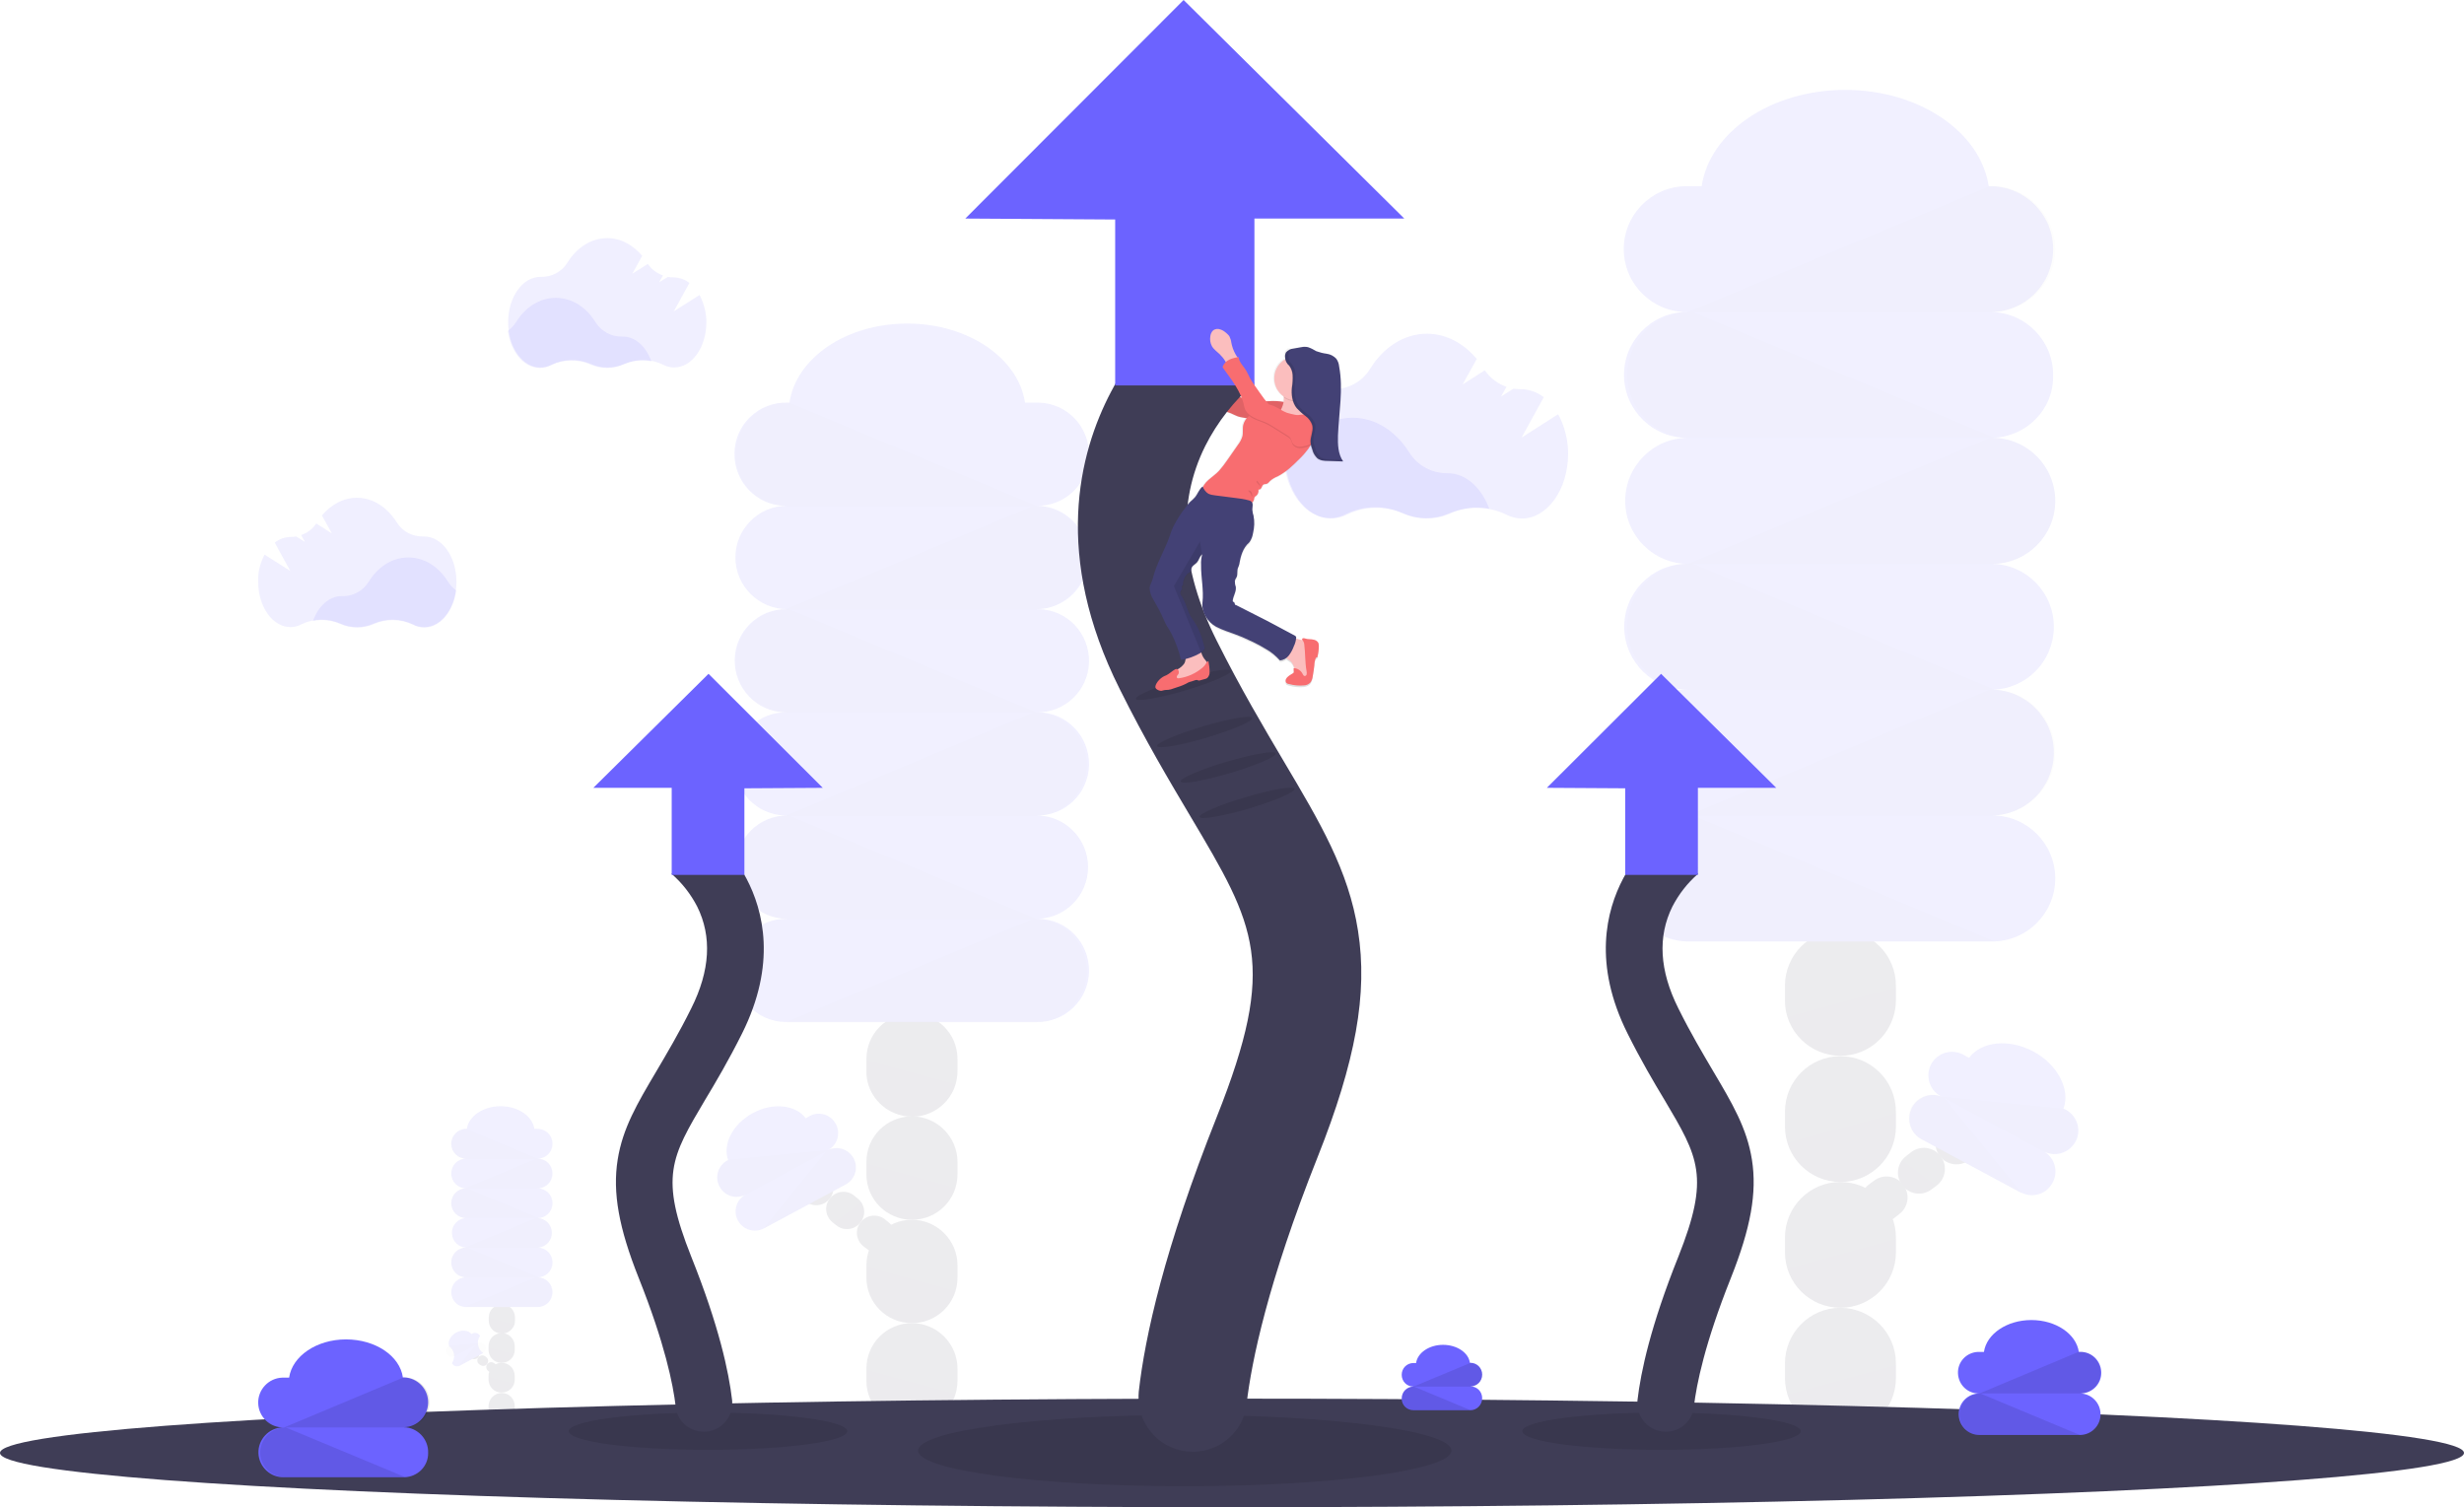 <?xml version="1.0" encoding="utf-8"?>
<!-- Generator: Adobe Illustrator 24.1.3, SVG Export Plug-In . SVG Version: 6.00 Build 0)  -->
<svg version="1.1" id="ac59e0a9-a4b2-4068-bf01-0bc90fb884ae"
	 xmlns="http://www.w3.org/2000/svg" xmlns:xlink="http://www.w3.org/1999/xlink" x="0px" y="0px" width="1044px" height="638.6px"
	 viewBox="0 0 1044 638.6" style="enable-background:new 0 0 1044 638.6;" xml:space="preserve">
<style type="text/css">
	.st0{opacity:0.1;fill:#6C63FF;enable-background:new    ;}
	.st1{fill:url(#SVGID_1_);}
	.st2{fill:#FBBEBE;}
	.st3{fill:#F86D70;}
	.st4{opacity:0.1;enable-background:new    ;}
	.st5{opacity:0.1;}
	.st6{fill:#3F3D56;}
	.st7{fill:#6C63FF;}
	.st8{fill:#434175;}
</style>
<path class="st0" d="M631,215.6c-5.6-1.1-11.5-0.4-16.8,1.8c-6.4,2.9-13.8,2.8-20.2-0.1c-7.6-3.3-16.2-3.2-23.7,0.5
	c-2.1,1.1-4.4,1.7-6.8,1.7c-9.6,0-17.6-9.7-19.3-22.4c1.9-1.4,3.5-3.2,4.8-5.2c5.6-9.1,14.3-14.9,24.1-14.9s18.4,5.8,24,14.7
	c3.4,5.5,9.5,8.8,16,8.8h0.3C621.1,200.5,627.7,206.6,631,215.6z"/>
<path class="st0" d="M660.2,175.5l-15.5,9.9l9.4-17.1c-2.7-2.1-6-3.3-9.4-3.4h-0.3c-1.1,0-2.2-0.1-3.2-0.2L636,168l2.3-4.1
	c-3.7-1.3-7-3.8-9.2-7l-9.4,6l6-10.8c-5.5-6.6-12.9-10.7-21.1-10.7c-9.8,0-18.5,5.8-24.1,14.9c-3.4,5.5-9.5,8.8-16,8.6h-0.5
	c-10.8,0-19.6,12.3-19.6,27.4s8.8,27.4,19.6,27.4c2.4,0,4.7-0.6,6.8-1.7c7.4-3.6,16.1-3.8,23.7-0.5c6.4,2.9,13.7,2.9,20.1,0
	c7.5-3.3,16.1-3.1,23.5,0.5c2.1,1.1,4.4,1.7,6.7,1.7c10.8,0,19.6-12.3,19.6-27.4C664.4,186.4,663,180.7,660.2,175.5z"/>
<linearGradient id="SVGID_1_" gradientUnits="userSpaceOnUse" x1="1955.945" y1="216.239" x2="1955.945" y2="370.449" gradientTransform="matrix(-1 0 0 -1 2484 509.32)">
	<stop  offset="0" style="stop-color:#808080;stop-opacity:0.25"/>
	<stop  offset="0.54" style="stop-color:#808080;stop-opacity:0.12"/>
	<stop  offset="1" style="stop-color:#808080;stop-opacity:0.1"/>
</linearGradient>
<path class="st1" d="M500.5,280.2c0.6-0.1,1.2-0.2,1.8-0.4c-0.1,0.6-0.2,1.2-0.5,1.7c-0.7,1.1-1.7,1.9-2.8,2.5
	c-0.3-0.3-0.8-0.3-1.1-0.1c-1.3,0.8-2.3,1.9-3.7,2.5c-0.5,0.2-1,0.4-1.5,0.7c-1.1,0.7-2,1.7-2.7,2.8c-0.5,0.6-0.6,1.3-0.3,2
	c0.1,0.2,0.3,0.4,0.5,0.5c0.6,0.4,1.2,0.6,1.9,0.6c0.4,0,0.8-0.2,1.2-0.3s1.1,0,1.6-0.1c0.8-0.1,1.5-0.3,2.3-0.6l2.7-0.9
	c0.8-0.2,1.5-0.5,2.2-0.9c0.4-0.2,0.8-0.5,1.3-0.7c0.5-0.2,1-0.4,1.5-0.5l1.5-0.5c0.2-0.1,0.5-0.1,0.7-0.1c0.2,0,0.4,0.2,0.6,0.2
	c0.3,0.1,0.7,0,1-0.1l1.8-0.5c0.4-0.1,0.7-0.2,1-0.4c0.7-0.7,1.1-1.7,0.9-2.7c0-1.5-0.2-3-0.5-4.5c-0.2,0.1-0.4,0.2-0.6,0.4
	c-0.2-0.3-0.4-0.5-0.6-0.7c-0.8-0.9-1.4-2-1.8-3.2c0.6-0.5,1.2-1.1,1.6-1.8c-0.9-3.5-1.9-7.2-3.8-10.3c-0.6-1-1.3-2-2-3
	c-1.8-2.9-2.2-6.6-4.3-9.3c-0.4-0.6-0.4-1.3,0-1.9c0.2-0.3,0.6-0.6,0.5-1s-0.3-0.5-0.2-0.8s0.2-0.2,0.3-0.3c0.3-0.3,0.3-0.9,0.3-1.4
	c0.2-1.2,0.7-2.4,1.5-3.3c0.1-0.2,0.3-0.4,0.6-0.6c0.2-0.1,0.4-0.2,0.6-0.3c0.7-0.4,0.6-1.4,1-2.1c0.4-1,1.5-1.5,2.2-2.2
	c0.9-1,1.1-2.4,2-3.3c0.1-0.1,0.2-0.2,0.3-0.3c-0.4,1.5-0.6,3-0.5,4.6c-0.1,5.3,1.2,10.7,0.6,16c-0.5,4.1,2.1,8.3,5.7,10.4
	c1.4,0.8,2.9,1.4,4.4,1.9c2.3,0.8,4.5,1.6,6.7,2.6c1.6,0.7,3.1,1.4,4.6,2.1c1.9,0.9,3.7,1.9,5.5,3c2.2,1.3,4.2,2.9,5.9,4.9
	c0.9-0.1,1.9-0.4,2.6-1c0.6,0.5,1.3,0.8,1.9,1.3c0.8,0.8,1.3,1.8,1.5,2.9H548l0.1,1.6c0,0.1,0,0.3-0.1,0.4c-0.1,0.1-0.1,0.1-0.2,0.2
	l-1.2,0.8c-0.9,0.6-1.8,1.3-1.9,2.4c0,0.3,0.1,0.6,0.3,0.9c0.3,0.3,0.7,0.4,1.1,0.5c2.1,0.6,4.2,0.8,6.3,0.6c1-0.1,2-0.5,2.7-1.2
	c0.6-0.8,0.9-1.7,1-2.6c0.3-1.6,0.5-3.1,0.7-4.7c0-1.1,0.3-2.1,0.6-3.1c0-0.1,0.1-0.2,0.2-0.2c0.1,0,0.2,0,0.3,0
	c0.1-0.1,0.2-0.2,0.2-0.3c0.4-1.5,0.6-3.1,0.6-4.7c0-0.4-0.1-0.8-0.2-1.2c-0.3-0.7-0.9-1.1-1.7-1.3c-0.7-0.1-1.4-0.2-2.2-0.3
	c-0.6-0.1-1.2-0.2-1.8-0.3c-0.2-0.1-0.5-0.1-0.7-0.1c-0.3,0-0.5,0.3-0.5,0.5c0,0.1,0,0.2,0.1,0.3l-0.6-0.1c-0.5-0.1-1.2-0.3-1.9-0.5
	v-0.4c0-0.3-0.2-0.5-0.4-0.7l-10.3-5.5l-1.9-1c-4.2-2.3-8.6-4.3-12.8-6.6c-0.3,0.1-0.5-0.2-0.6-0.5s-0.1-0.6-0.4-0.8
	s-0.3-0.1-0.4-0.2c-0.1-0.1-0.1-0.2-0.1-0.3c0.1-2.1,1.6-4,1.3-6c-0.3-0.8-0.4-1.7-0.4-2.6c0.2-0.6,0.5-1.1,0.8-1.6
	c0.5-1.3,0-2.8,0.5-4c0.4-0.8,0.6-1.7,0.8-2.5c0.3-1.7,0.8-3.4,1.6-5c0.4-0.8,0.9-1.5,1.5-2.2c0.3-0.3,0.7-0.6,1-1
	c0.8-1.1,1.3-2.5,1.5-3.9c0.6-2.5,0.7-5.1,0.2-7.6c-0.3-0.8-0.4-1.7-0.5-2.5c0-1,0.4-2.2-0.1-3c0.5-0.4,0.9-1,1-1.7
	c0-0.2,0.1-0.5,0.1-0.7c0.2-0.2,0.4-0.5,0.7-0.6c0.8-0.6,1.2-1.7,1-2.7c0.5,0.2,1.1-0.3,1.3-0.8s0.5-1.2,1-1.4
	c0.4-0.1,0.8-0.1,1.2-0.2c0.6-0.2,1-0.8,1.4-1.2c1-0.9,2.1-1.6,3.3-2c3.5-1.8,6.3-4.5,9-7.3c1.4-1.3,2.7-2.8,3.9-4.4
	c0.3-0.5,0.6-0.9,0.8-1.4h0.1v0.1c0,0.2,0.1,0.3,0.1,0.5c0.1,0.4,0.3,0.8,0.4,1.2c0.3,1.2,0.9,2.3,1.7,3.3c0.1,0.1,0.3,0.2,0.4,0.4
	c0.2,0.1,0.3,0.2,0.5,0.3c0.7,0.4,1.5,0.6,2.3,0.7c0.3,0,0.6,0.1,0.9,0.1h0.9l6.3,0.2c-2.2-3.1-2.3-7.2-2.2-11.1
	c0.4-9.8,2.3-19.7,0.5-29.4c-0.1-1.2-0.6-2.3-1.2-3.3c-1-1.2-2.5-1.9-4-2.2c-1.5-0.2-3-0.6-4.5-1.1c-1.1-0.7-2.3-1.2-3.5-1.7
	c-0.9-0.2-1.9-0.2-2.8,0c-1.1,0.2-2.3,0.4-3.4,0.6l-0.3,0.1l0,0h-0.2h0h-0.2h-0.1h-0.2h-0.1h-0.2h-0.1h-0.1h-0.1h-0.1h-0.1l-0.1,0
	l-0.1,0l-0.1,0l-0.1,0l-0.1,0.1l-0.1,0.1l-0.1,0.1l-0.1,0.1l-0.1,0.1l-0.1,0.1l-0.1,0.1l-0.1,0.1l-0.1,0.1c0,0-0.1,0.1-0.1,0.1v0.1
	l-0.1,0.2l0,0c-0.1,0.1-0.2,0.3-0.2,0.5c0,0.1-0.1,0.2-0.1,0.2c0,0.2-0.1,0.3-0.1,0.5c0,0.1,0,0.2,0,0.3s0,0.4,0,0.5s0,0.6,0.1,0.9
	c-4.5,2.7-6,8.5-3.3,13c0.7,1.2,1.7,2.3,2.9,3.1c0,0.2,0,0.3,0,0.5v0.1c0,0.5-0.1,1.1-0.2,1.6c-1.5-0.3-3.1-0.4-4.7-0.4
	c-0.9,0-1.9,0.1-2.8,0.2c-1-1.2-1.9-2.5-2.8-3.8l-2.1-3c-0.7-1-1.4-2-2-3.1c-0.5-1-0.9-2-1.5-3c-1.2-2-3.1-3.7-3.3-6l-0.5,0.1
	c-0.3-0.5-0.7-1-0.8-1.3c-0.8-1.6-1.3-3.3-1.7-5.1c-0.1-0.9-0.4-1.8-0.8-2.6c-0.3-0.5-0.7-0.9-1.2-1.3c-0.8-0.7-1.6-1.3-2.6-1.6
	c-0.9-0.3-1.8-0.3-2.7,0.1c-0.1,0-0.3-0.1-0.4-0.1c-1-0.4-2.1-0.2-2.9,0.3c-0.8,0.7-1.2,1.7-1.3,2.7c-0.2,1.4,0,2.9,0.7,4.1
	c0.8,1.4,2.2,2.3,3.3,3.5c0.8,0.8,1.5,1.7,2.1,2.6c0.2,2.1,0.1,4.2-0.2,6.3c-0.2,0.9-0.4,1.8-0.5,2.7c-0.3,3.3,1.4,6.5,0.8,9.8
	c-0.2,1,0.2,2,1.1,2.5c0.9,0.4,1.9,0.6,2.8,0.8c1.9,0.5,3.5,1.7,5.4,2.1c0.9,0.2,1.8,0.3,2.7,0.5h0.1c-0.7,0.8-1.2,1.7-1.4,2.7
	c-0.4,1.6,0,3.4-0.4,5c-0.4,1.3-1.1,2.6-1.9,3.7l-4.6,6.6c-1,1.5-2.2,3-3.4,4.4c-2.1,2.3-5.7,4.1-6.8,6.9l-0.1-0.2
	c-1.5,1.1-2.1,3.2-3.3,4.6c-0.6,0.7-1.3,1.3-2,1.9c-0.8,1-1.5,2-2.1,3.2c-1.9,2.4-3.5,5-4.9,7.8c-0.7,1.5-1.2,3-1.7,4.5
	c-2.1,5.9-5.5,11.5-6.9,17.6c-0.3,1.5-1.3,2.8-1.4,4.4c0,1.6,0.5,3.3,1.4,4.6c1.2,2.2,2.5,4.3,3.5,6.6c0.6,1.3,1.2,2.7,1.8,4
	s1.7,2.7,2.4,4.1C498.2,272.5,499.6,276.2,500.5,280.2z M526.3,168.5l-0.2-0.1c-0.7-0.3-1.3-0.7-1.9-1.3c-1.7-1.8-2.4-4.5-2.9-6.9
	c-0.1-0.3-0.1-0.6-0.2-0.9C523.2,162.2,524.9,165.2,526.3,168.5z"/>
<path class="st2" d="M518.6,145.1c-0.1-0.9-0.4-1.8-0.8-2.6c-0.3-0.5-0.8-0.9-1.2-1.3c-0.8-0.7-1.6-1.3-2.6-1.6
	c-1-0.4-2.1-0.3-3,0.3c-0.8,0.7-1.2,1.7-1.3,2.7c-0.2,1.4,0,2.8,0.7,4.1c0.8,1.4,2.2,2.3,3.3,3.4c0.8,0.8,1.6,1.7,2.2,2.7
	c0.3,0.5,0.6,1,1,1.5c0.4,0.4,1,0.7,1.6,0.6c0.5-0.1,0.9-0.4,1.3-0.8c0.5-0.4,1.8-1.2,1.8-1.8s-1-1.7-1.2-2.2
	C519.6,148.5,519,146.8,518.6,145.1z"/>
<path class="st3" d="M545.6,170.7c-2.1-0.6-4.2-0.8-6.3-0.8c-3.5,0-7.2,0.9-10.6-0.2c-0.9-0.3-1.7-0.7-2.5-1.1
	c-0.7-0.3-1.3-0.7-1.9-1.2c-1.7-1.8-2.4-4.5-2.9-6.9c-0.5-2.4-0.7-4.8-0.8-7.3c-0.8,0.5-1.8,0.7-2.8,0.7c-1,0-1.8-0.8-1.9-1.8
	c0.2,2.3,0.2,4.5-0.1,6.8c-0.2,0.9-0.4,1.8-0.5,2.7c-0.3,3.2,1.4,6.5,0.8,9.7c-0.2,1,0.2,2,1.1,2.5c0.9,0.4,1.9,0.6,2.9,0.8
	c1.9,0.5,3.5,1.7,5.4,2.1c0.9,0.2,1.8,0.3,2.7,0.5c1.3,0.3,2.4,1,3.7,1.3c1,0.2,1.9,0,2.9,0.1s1.7,0.3,2.5,0.3c2.1-0.1,4-1,5.4-2.7
	C543.8,174.6,544.8,172.7,545.6,170.7z"/>
<path class="st4" d="M545.6,170.7c-2.1-0.6-4.2-0.8-6.3-0.8c-3.5,0-7.2,0.9-10.6-0.2c-0.9-0.3-1.7-0.7-2.5-1.1
	c-0.7-0.3-1.3-0.7-1.9-1.2c-1.7-1.8-2.4-4.5-2.9-6.9c-0.5-2.4-0.7-4.8-0.8-7.3c-0.8,0.5-1.8,0.7-2.8,0.7c-1,0-1.8-0.8-1.9-1.8
	c0.2,2.3,0.2,4.5-0.1,6.8c-0.2,0.9-0.4,1.8-0.5,2.7c-0.3,3.2,1.4,6.5,0.8,9.7c-0.2,1,0.2,2,1.1,2.5c0.9,0.4,1.9,0.6,2.9,0.8
	c1.9,0.5,3.5,1.7,5.4,2.1c0.9,0.2,1.8,0.3,2.7,0.5c1.3,0.3,2.4,1,3.7,1.3c1,0.2,1.9,0,2.9,0.1s1.7,0.3,2.5,0.3c2.1-0.1,4-1,5.4-2.7
	C543.8,174.6,544.8,172.7,545.6,170.7z"/>
<g class="st5">
	<path class="st6" d="M405.7,536.1v5.2c0,10.7-8.6,19.3-19.3,19.3c-10.7,0-19.3-8.6-19.3-19.3v-5.2c0-10.7,8.6-19.3,19.3-19.3
		C397,516.8,405.7,525.5,405.7,536.1z"/>
	<path class="st6" d="M367.1,453.8v-5.1c0-10.7,8.6-19.3,19.3-19.3c10.7,0,19.3,8.6,19.3,19.3v5.1c0,1.9-0.3,3.8-0.8,5.6
		c-3.1,10.2-13.8,16-24,12.9C372.6,469.8,367,462.3,367.1,453.8L367.1,453.8z"/>
	<path class="st6" d="M405.7,492.3v5.2c0,10.7-8.6,19.3-19.3,19.3c-10.7,0-19.3-8.6-19.3-19.3l0,0v-5.2c0-10.7,8.6-19.3,19.3-19.3
		C397,473,405.7,481.7,405.7,492.3z"/>
	<path class="st6" d="M386.4,560.6c10.6,0,19.3,8.7,19.3,19.3v5.1c0,10.7-8.6,19.3-19.3,19.3c-10.7,0-19.3-8.6-19.3-19.3v-5.1
		C367.1,569.2,375.7,560.6,386.4,560.6z"/>
	<path class="st4" d="M367.1,449.1v4.7c0,10.7,8.6,19.3,19.3,19.3c8.5,0,16.1-5.6,18.5-13.8L367.1,449.1z"/>
	<path class="st4" d="M367.1,492.9v4.7c0,10.7,8.7,19.3,19.3,19.3c8.5,0,16-5.6,18.5-13.7L367.1,492.9z"/>
	<path class="st4" d="M367.1,536.6v4.7c0,10.7,8.7,19.3,19.3,19.3c8.5,0,16-5.6,18.5-13.7L367.1,536.6z"/>
	<path class="st4" d="M367.1,580.3v4.7c0,10.7,8.6,19.3,19.2,19.3c8.5,0,16.1-5.6,18.5-13.8L367.1,580.3z"/>
	<path class="st6" d="M326.8,497.8l1.5,1.2c3.2,2.4,7.8,1.8,10.2-1.4c1.9-2.5,2-6,0.2-8.6c-0.4-0.6-0.9-1.1-1.5-1.5l-1.5-1.2
		c-3.2-2.5-7.8-1.9-10.2,1.3C323,490.8,323.6,495.4,326.8,497.8L326.8,497.8L326.8,497.8z"/>
	<path class="st6" d="M348.8,496.4l1.5,1.2c3.2,2.5,3.8,7,1.3,10.2c-2.5,3.2-7,3.8-10.2,1.3l-1.5-1.2c-3.2-2.5-3.8-7-1.3-10.2
		C341,494.5,345.6,493.9,348.8,496.4L348.8,496.4z"/>
	<path class="st6" d="M361.8,506.5l1.5,1.2c3.2,2.5,3.8,7,1.3,10.2c-2.5,3.2-7,3.8-10.2,1.3l-1.5-1.2c-3.2-2.5-3.8-7-1.3-10.2
		C354.1,504.6,358.7,504,361.8,506.5L361.8,506.5z"/>
	<path class="st6" d="M374.9,516.6l1.5,1.2c3.2,2.5,3.8,7,1.3,10.2c-2.5,3.2-7,3.8-10.2,1.3l-1.6-1.2c-3.2-2.5-3.8-7-1.3-10.2
		C367.1,514.7,371.7,514.1,374.9,516.6L374.9,516.6L374.9,516.6z"/>
	<path class="st4" d="M326.9,498l1.4,1.1c3.2,2.4,7.8,1.8,10.2-1.4c1.9-2.5,2-6,0.2-8.6L326.9,498z"/>
	<path class="st4" d="M340,508l1.4,1.1c3.2,2.4,7.8,1.8,10.2-1.4c1.9-2.5,2-6,0.2-8.6L340,508z"/>
	<path class="st4" d="M353.1,518.2l1.4,1.1c3.2,2.5,7.8,1.9,10.2-1.3c2-2.5,2-6.1,0.2-8.7L353.1,518.2z"/>
	<path class="st7" d="M333.6,258.1c-12.1-0.3-22.1,9.3-22.3,21.4s9.3,22.1,21.4,22.3c0.3,0,0.6,0,0.9,0
		c-12.1-0.3-22.1,9.3-22.3,21.4s9.3,22.1,21.4,22.3c0.3,0,0.6,0,0.9,0c-12.1,0-21.9,9.8-21.9,21.9s9.8,21.9,21.9,21.9c0,0,0,0,0,0
		c-12.1-0.3-22.1,9.3-22.3,21.4s9.3,22.1,21.4,22.3c0.3,0,0.6,0,0.9,0h105.5c12.1,0.3,22.1-9.3,22.3-21.4s-9.3-22.1-21.4-22.3
		c-0.3,0-0.6,0-0.9,0c12.1,0,21.9-9.8,21.9-21.9s-9.8-21.9-21.9-21.9c12.1,0.3,22.1-9.3,22.3-21.4s-9.3-22.1-21.4-22.3
		c-0.3,0-0.6,0-0.9,0c12.1,0.3,22.1-9.3,22.3-21.4s-9.3-22.1-21.4-22.3c-0.3,0-0.6,0-0.9,0c12.1,0,21.9-9.8,21.9-21.9
		s-9.8-21.9-21.9-21.9c12.1,0.3,22.1-9.3,22.3-21.4s-9.3-22.1-21.4-22.3c-0.3,0-0.6,0-0.9,0h-4.8c-2.8-18.8-24-33.5-49.9-33.5
		s-47.1,14.6-49.9,33.5h-1c-12.1-0.3-22.1,9.3-22.3,21.4s9.3,22.1,21.4,22.3c0.3,0,0.6,0,0.9,0c-12.1,0-21.9,9.8-21.9,21.9
		S321.5,258.1,333.6,258.1L333.6,258.1z"/>
	<path class="st4" d="M311.7,192.5c0,12.1,9.8,21.8,21.9,21.9h105.5l-104.9-43.8h-0.6C321.5,170.7,311.8,180.4,311.7,192.5z"/>
	<path class="st4" d="M460.4,236.3c-0.1,12.1-9.8,21.8-21.9,21.9H333l104.9-43.8h0.6C450.6,214.5,460.3,224.3,460.4,236.3z"/>
	<path class="st4" d="M460.4,323.8c0,12.1-9.8,21.8-21.9,21.9H333l104.9-43.8h0.6C450.6,302,460.3,311.7,460.4,323.8z"/>
	<path class="st4" d="M460.4,411.3c0,12.1-9.8,21.8-21.9,21.9H333l104.9-43.8h0.6C450.6,389.5,460.3,399.3,460.4,411.3z"/>
	<path class="st4" d="M311.7,280c0,12.1,9.8,21.8,21.9,21.9h105.5l-104.9-43.8h-0.6C321.5,258.2,311.8,268,311.7,280z"/>
	<path class="st4" d="M311.7,367.5c0.1,12.1,9.8,21.8,21.9,21.9h105.5l-104.9-43.8h-0.6C321.5,345.7,311.8,355.5,311.7,367.5z"/>
	<path class="st7" d="M323.8,520.4l34.8-18.7c3.9-2.3,5.2-7.3,2.9-11.2c-2.2-3.7-6.8-5.1-10.7-3.2c4-2.1,5.5-7.1,3.3-11.1
		c-2.1-4-7.1-5.5-11.1-3.3l-1.6,0.9c-4.3-5.7-13.9-6.8-22.4-2.2s-12.9,13.2-10.5,19.9l-0.3,0.2c-4,2.1-5.5,7.1-3.3,11.1
		c2.1,4,7.1,5.5,11.1,3.3c-4,2.1-5.5,7.1-3.3,11.1C314.9,521.1,319.8,522.6,323.8,520.4L323.8,520.4z"/>
	<path class="st4" d="M305,502.7c2.2,4,7.1,5.5,11.1,3.3l34.7-18.7l-42.3,4.2l-0.2,0.1C304.4,493.8,302.9,498.7,305,502.7z"/>
	<path class="st4" d="M361.7,490.7c2.1,4,0.6,8.9-3.3,11.1l-34.8,18.7l26.8-33l0.2-0.1C354.6,485.3,359.5,486.8,361.7,490.7z"/>
</g>
<g class="st5">
	<path class="st6" d="M218.1,583.2v1.5c-0.1,3.1-2.7,5.4-5.8,5.3c-2.9-0.1-5.2-2.4-5.3-5.3v-1.5c-0.1-3.1,2.2-5.6,5.3-5.8
		c3.1-0.1,5.6,2.2,5.8,5.3C218.1,582.8,218.1,583,218.1,583.2z"/>
	<path class="st6" d="M207.1,559.5v-1.5c0.1-3.1,2.7-5.4,5.8-5.3c2.9,0.1,5.2,2.4,5.3,5.3v1.5c0,0.5-0.1,1.1-0.2,1.6
		c-0.9,2.9-4,4.6-6.9,3.7C208.7,564.2,207.1,562,207.1,559.5L207.1,559.5z"/>
	<path class="st6" d="M218.1,570.6v1.5c-0.1,3.1-2.7,5.4-5.8,5.3c-2.9-0.1-5.2-2.4-5.3-5.3v-1.5c-0.1-3.1,2.2-5.6,5.3-5.8
		c3.1-0.1,5.6,2.2,5.8,5.3C218.1,570.3,218.1,570.5,218.1,570.6z"/>
	<path class="st6" d="M212.6,590.2c3.1,0,5.5,2.5,5.5,5.5v1.5c0.1,3.1-2.2,5.6-5.3,5.8c-3.1,0.1-5.6-2.2-5.8-5.3c0-0.2,0-0.3,0-0.5
		v-1.5C207.1,592.6,209.6,590.2,212.6,590.2z"/>
	<path class="st4" d="M207.1,558.2v1.3c0,3.1,2.5,5.5,5.5,5.6c2.5,0,4.6-1.6,5.3-4L207.1,558.2z"/>
	<path class="st4" d="M207.1,570.8v1.3c0,3.1,2.5,5.5,5.5,5.6c2.5,0,4.6-1.6,5.3-4L207.1,570.8z"/>
	<path class="st4" d="M207.1,583.3v1.3c0,3.1,2.5,5.5,5.5,5.6c2.5,0,4.6-1.6,5.3-4L207.1,583.3z"/>
	<path class="st4" d="M207.1,595.8v1.3c0,3.1,2.5,5.5,5.5,5.6c2.5,0,4.6-1.6,5.3-4L207.1,595.8z"/>
	<path class="st6" d="M195.5,572.2l0.4,0.3c0.9,0.7,2.2,0.6,2.9-0.3c0.6-0.7,0.6-1.8,0.1-2.6c-0.1-0.2-0.3-0.3-0.4-0.5l-0.4-0.3
		c-0.9-0.7-2.2-0.5-2.9,0.4S194.6,571.5,195.5,572.2L195.5,572.2L195.5,572.2z"/>
	<path class="st6" d="M201.8,571.8l0.4,0.3c0.9,0.7,1.1,2,0.5,2.9c-0.7,0.9-2,1.1-2.9,0.5c0,0-0.1,0-0.1-0.1l-0.5-0.3
		c-0.9-0.7-1.1-2-0.4-2.9S200.9,571.1,201.8,571.8L201.8,571.8z"/>
	<path class="st6" d="M205.6,574.7l0.4,0.3c0.9,0.7,1.1,2,0.4,2.9c-0.7,0.9-2,1.1-2.9,0.4L203,578c-0.9-0.7-1-2-0.3-2.9
		C203.4,574.2,204.7,574,205.6,574.7z"/>
	<path class="st6" d="M209.3,577.5l0.4,0.3c0.9,0.7,1.1,2,0.5,2.9c-0.7,0.9-2,1.1-2.9,0.5c0,0-0.1,0-0.1-0.1l-0.4-0.3
		c-0.9-0.7-1-2-0.3-2.9C207.2,577.1,208.4,576.9,209.3,577.5z"/>
	<path class="st4" d="M195.6,572.2l0.4,0.3c0.9,0.7,2.2,0.6,2.9-0.3c0.6-0.7,0.6-1.8,0.1-2.6L195.6,572.2z"/>
	<path class="st4" d="M199.3,575.1l0.4,0.3c0.9,0.7,2.2,0.6,2.9-0.3c0.6-0.7,0.6-1.8,0.1-2.6L199.3,575.1z"/>
	<path class="st4" d="M203.1,578l0.4,0.3c0.9,0.7,2.2,0.5,2.9-0.4c0.5-0.7,0.5-1.8,0-2.5L203.1,578z"/>
	<path class="st7" d="M197.5,503.5c-3.5,0-6.3,2.8-6.3,6.3c0,3.5,2.8,6.3,6.3,6.3c-3.5,0.1-6.2,3.1-6,6.5c0.1,3.3,2.8,5.9,6,6
		c-3.5,0-6.3,2.8-6.3,6.3c0,3.5,2.8,6.3,6.3,6.3c-3.5,0-6.3,2.8-6.3,6.3c0,3.5,2.8,6.3,6.3,6.3h30.3c3.5,0,6.3-2.8,6.3-6.3
		c0-3.5-2.8-6.3-6.3-6.3c3.5,0,6.3-2.8,6.3-6.3c0-3.5-2.8-6.3-6.3-6.3c3.5-0.1,6.2-3.1,6-6.5c-0.1-3.3-2.8-5.9-6-6
		c3.5,0,6.3-2.8,6.3-6.3c0-3.5-2.8-6.3-6.3-6.3c3.5,0,6.3-2.8,6.3-6.3c0-3.5-2.8-6.3-6.3-6.3c3.5,0,6.3-2.8,6.3-6.3
		c0-3.5-2.8-6.3-6.3-6.3h-1.4c-0.8-5.4-6.9-9.6-14.3-9.6s-13.5,4.2-14.3,9.6h-0.3c-3.5,0-6.3,2.8-6.3,6.3c0,3.5,2.8,6.3,6.3,6.3
		c-3.5,0-6.3,2.8-6.3,6.3C191.2,500.7,194,503.5,197.5,503.5z"/>
	<path class="st4" d="M191.2,484.7c0,3.5,2.8,6.3,6.3,6.3h30.3l-30.1-12.5h-0.2C194,478.4,191.2,481.2,191.2,484.7z"/>
	<path class="st4" d="M233.8,497.2c0,3.5-2.8,6.3-6.3,6.3h-30.3l30.1-12.5h0.2C231,490.9,233.8,493.7,233.8,497.2z"/>
	<path class="st4" d="M233.8,522.3c0,3.5-2.8,6.3-6.3,6.3h-30.3l30.1-12.5h0.2C231,516.1,233.8,518.9,233.8,522.3z"/>
	<path class="st4" d="M233.8,547.4c0,3.5-2.8,6.3-6.3,6.3h-30.3l30.1-12.5h0.2C231,541.1,233.8,543.9,233.8,547.4z"/>
	<path class="st4" d="M191.2,509.7c0,3.5,2.8,6.3,6.3,6.3h30.3l-30.1-12.5h-0.2C194,503.5,191.2,506.3,191.2,509.7z"/>
	<path class="st4" d="M191.2,534.8c0,3.5,2.8,6.3,6.3,6.3h30.3l-30.1-12.5h-0.2C194,528.6,191.2,531.4,191.2,534.8z"/>
	<path class="st7" d="M194.7,578.7l10-5.4c-2.4-1.7-2.9-4.9-1.3-7.3c0,0,0,0,0,0c-0.6-1.1-2-1.6-3.2-1c0,0,0,0,0,0l-0.5,0.2
		c-1.2-1.6-4-1.9-6.4-0.6s-3.7,3.8-3,5.7l-0.1,0c2.4,1.7,2.9,4.9,1.3,7.3c0,0,0,0,0,0C192.2,578.8,193.5,579.2,194.7,578.7z"/>
	<path class="st4" d="M189.3,573.6c0.6,1.2,2,1.6,3.2,1c0,0,0,0,0,0l10-5.4l-12.2,1.1h-0.1C189.1,570.9,188.6,572.3,189.3,573.6
		C189.3,573.5,189.3,573.5,189.3,573.6z"/>
	<path class="st4" d="M205.5,570.1c0.6,1.1,0.2,2.6-1,3.2l-10,5.4l7.7-9.5h0.1C203.4,568.6,204.9,569,205.5,570.1
		C205.5,570.1,205.5,570.1,205.5,570.1z"/>
</g>
<g class="st5">
	<path class="st6" d="M756.3,524.3v6.3c0,13,10.5,23.5,23.5,23.5c13,0,23.5-10.5,23.5-23.5v-6.3c0-13-10.5-23.5-23.5-23.5
		C766.8,500.8,756.3,511.3,756.3,524.3z"/>
	<path class="st6" d="M803.3,423.9v-6.3c0-13-10.5-23.5-23.5-23.5c-13,0-23.5,10.5-23.5,23.5v6.3c0,2.3,0.3,4.6,1,6.8
		c3.8,12.4,17,19.4,29.4,15.6C796.5,443.3,803.2,434.2,803.3,423.9L803.3,423.9z"/>
	<path class="st6" d="M756.3,471v6.3c0,13,10.5,23.5,23.5,23.5c13,0,23.5-10.5,23.5-23.5V471c0-13-10.5-23.5-23.5-23.5
		C766.8,447.5,756.3,458,756.3,471z"/>
	<path class="st6" d="M779.8,554.1c-13,0-23.5,10.6-23.5,23.5v6.3c0,13,10.5,23.5,23.5,23.5c13,0,23.5-10.5,23.5-23.5v-6.3
		C803.3,564.7,792.8,554.2,779.8,554.1z"/>
	<path class="st4" d="M803.3,418.3v5.7c-0.1,13-10.6,23.5-23.6,23.4c-10.3-0.1-19.3-6.8-22.4-16.6L803.3,418.3z"/>
	<path class="st4" d="M803.3,471.6v5.7c-0.1,13-10.6,23.5-23.6,23.4c-10.3-0.1-19.3-6.8-22.4-16.6L803.3,471.6z"/>
	<path class="st4" d="M803.3,524.9v5.7c-0.1,13-10.6,23.5-23.6,23.4c-10.3-0.1-19.3-6.8-22.4-16.6L803.3,524.9z"/>
	<path class="st4" d="M803.3,578.3v5.7c-0.1,13-10.6,23.5-23.6,23.4c-10.3-0.1-19.3-6.8-22.4-16.6L803.3,578.3z"/>
	<path class="st6" d="M852.5,477.7l-1.9,1.5c-3.9,3-9.5,2.3-12.5-1.6c-2.4-3.1-2.5-7.4-0.2-10.6c0.5-0.7,1.1-1.3,1.8-1.9l1.9-1.5
		c3.9-3,9.5-2.3,12.5,1.6C857.1,469.1,856.3,474.7,852.5,477.7L852.5,477.7z"/>
	<path class="st6" d="M825.6,475.9l-1.9,1.4c-4,2.9-4.8,8.5-1.9,12.4c2.9,4,8.5,4.8,12.4,1.9c0.1-0.1,0.3-0.2,0.4-0.3l1.9-1.4
		c3.9-3,4.6-8.6,1.6-12.5C835.1,473.6,829.5,472.9,825.6,475.9L825.6,475.9L825.6,475.9z"/>
	<path class="st6" d="M809.7,488.2l-1.9,1.5c-4,2.9-4.8,8.5-1.9,12.4c2.9,4,8.5,4.8,12.4,1.9c0.1-0.1,0.3-0.2,0.4-0.3l1.9-1.4
		c3.9-3,4.6-8.6,1.6-12.5C819.2,485.9,813.6,485.2,809.7,488.2L809.7,488.2z"/>
	<path class="st6" d="M793.7,500.5l-1.9,1.4c-3.9,3-4.6,8.6-1.6,12.5c3,3.9,8.6,4.6,12.5,1.6l0,0l1.9-1.5c4-2.9,4.8-8.5,1.9-12.4
		c-2.9-4-8.5-4.8-12.4-1.9C794,500.3,793.8,500.4,793.7,500.5z"/>
	<path class="st4" d="M852.3,477.8l-1.7,1.3c-3.9,3-9.5,2.3-12.5-1.6c-2.4-3.1-2.5-7.4-0.2-10.6L852.3,477.8z"/>
	<path class="st4" d="M836.3,490.1l-1.7,1.3c-3.9,2.9-9.5,2.1-12.4-1.8c-2.3-3.1-2.4-7.3-0.2-10.4L836.3,490.1z"/>
	<path class="st4" d="M820.4,502.4l-1.7,1.3c-3.9,3-9.5,2.3-12.5-1.6c-2.4-3.1-2.5-7.4-0.2-10.6L820.4,502.4z"/>
	<path class="st7" d="M844.1,185.5c14.7,0,26.7,11.9,26.7,26.7c0,14.7-11.9,26.7-26.7,26.7c14.7,0.3,26.4,12.5,26.1,27.2
		c-0.3,14.3-11.8,25.9-26.1,26.1c14.7,0.3,26.4,12.5,26.1,27.2c-0.3,14.3-11.8,25.9-26.1,26.1c14.7,0,26.7,11.9,26.7,26.7
		c0,14.7-11.9,26.7-26.7,26.7H715.5c-14.7,0-26.7-11.9-26.7-26.7c0-14.7,11.9-26.7,26.7-26.7c-14.7,0.3-26.9-11.4-27.2-26.1
		c-0.3-14.7,11.4-26.9,26.1-27.2c0.3,0,0.7,0,1,0c-14.7,0.3-26.9-11.4-27.2-26.1c-0.3-14.7,11.4-26.9,26.1-27.2c0.3,0,0.7,0,1,0
		c-14.7,0-26.7-11.9-26.7-26.7c0-14.7,11.9-26.7,26.7-26.7c-14.7,0.3-26.9-11.4-27.2-26.1c-0.3-14.7,11.4-26.9,26.1-27.2
		c0.3,0,0.7,0,1,0c-14.7,0.3-26.9-11.4-27.2-26.1c-0.3-14.7,11.4-26.9,26.1-27.2c0.3,0,0.7,0,1,0h5.9c3.4-22.9,29.3-40.8,60.8-40.8
		s57.4,17.9,60.8,40.8h1.2c14.7,0.3,26.4,12.5,26.1,27.2c-0.3,14.3-11.8,25.9-26.1,26.1c14.7,0.3,26.4,12.5,26.1,27.2
		C870,173.7,858.4,185.2,844.1,185.5L844.1,185.5z"/>
	<path class="st4" d="M870.8,105.5c0,14.7-12,26.6-26.7,26.7H715.5l127.8-53.3h0.8C858.8,78.9,870.7,90.8,870.8,105.5z"/>
	<path class="st4" d="M689.6,158.8c0,14.7,12,26.6,26.7,26.7h128.6L717,132.2h-0.8C701.6,132.2,689.6,144.1,689.6,158.8z"/>
	<path class="st4" d="M689.6,265.5c0,14.7,12,26.6,26.7,26.7h128.6L717,238.8h-0.8C701.6,238.9,689.6,250.8,689.6,265.5z"/>
	<path class="st4" d="M689.6,372.2c0,14.7,12,26.6,26.7,26.7h128.6L717,345.5h-0.8C701.6,345.5,689.6,357.4,689.6,372.2z"/>
	<path class="st4" d="M870.8,212.2c0,14.7-12,26.6-26.7,26.7H715.5l127.8-53.3h0.8C858.8,185.5,870.7,197.5,870.8,212.2z"/>
	<path class="st4" d="M870.8,318.8c0,14.7-12,26.6-26.7,26.7H715.5l127.8-53.3h0.8C858.8,292.2,870.7,304.1,870.8,318.8z"/>
	<path class="st7" d="M856,505.2l-42.4-22.8c-4.7-3-6-9.2-3.1-13.8c2.7-4.2,8-5.8,12.5-3.8c-5-2.2-7.3-8.1-5.1-13.2
		c2.2-5,8.1-7.3,13.2-5.1c0.5,0.2,0.9,0.4,1.3,0.7l1.9,1c5.2-7,16.9-8.2,27.2-2.7s15.8,16.1,12.8,24.2l0.4,0.2c5,2.3,7.3,8.2,5,13.2
		c-2.3,5-8.2,7.3-13.2,5c-0.4-0.2-0.9-0.4-1.3-0.7c5,2.4,7.1,8.3,4.7,13.3c-2.4,5-8.3,7.1-13.3,4.7
		C856.6,505.5,856.3,505.3,856,505.2z"/>
	<path class="st4" d="M879,483.6c-2.6,4.8-8.7,6.6-13.5,4l-42.3-22.8l51.5,5.1l0.3,0.1C879.8,472.6,881.6,478.7,879,483.6
		C879,483.6,879,483.6,879,483.6z"/>
	<path class="st4" d="M809.9,469c-2.6,4.9-0.8,10.9,4,13.5l42.4,22.8l-32.7-40.2l-0.3-0.1C818.5,462.4,812.5,464.2,809.9,469z"/>
</g>
<ellipse class="st6" cx="522" cy="615.6" rx="522" ry="23"/>
<ellipse class="st4" cx="502" cy="614.6" rx="113" ry="15.1"/>
<path class="st6" d="M509.8,614.7c-12.5,2.4-24.5-5.7-27-18.2c-0.4-2.3-0.5-4.6-0.3-6.9c2.6-23.2,10.8-60.5,33.1-116.5
	c25.8-64.9,16.5-80.6-11.2-127.2c-8.9-15-19.1-32.1-30-54c-28.2-56.3-17.5-99.6-3.6-126c14.8-28.1,35.9-42.8,38.3-44.4l21.8,36.1
	l-2,2c0,0,1,0,2.5,2.8c-8.5,7.4-15.6,16.4-20.7,26.5c-12.1,24.2-10.5,52,4.8,82.5c10.2,20.4,19.9,36.7,28.4,51.1
	c15.3,25.8,27.5,46.2,31.5,71.9c4.2,26.6-1,55.3-17.1,95.8c-21.2,53.3-28,86.6-30.1,104.5C527.2,604.7,519.7,612.7,509.8,614.7
	L509.8,614.7z"/>
<polygon class="st7" points="409,92.6 501.5,0 595,92.6 531.5,92.6 531.5,163.3 472.5,163.3 472.5,93 "/>
<ellipse class="st4" cx="704" cy="606.4" rx="59" ry="7.9"/>
<path class="st6" d="M708.1,606.4c-6.5,1.3-12.8-3-14.1-9.5c-0.2-1.2-0.3-2.4-0.2-3.6c1.4-12.1,5.6-31.6,17.3-60.8
	c13.5-33.9,8.6-42.1-5.8-66.4c-4.7-7.8-10-16.8-15.7-28.2c-14.7-29.4-9.1-52-1.8-65.8c4.8-9.2,11.6-17.1,20-23.2l11.4,18.9l-1.1,1
	c0,0,0.5,0,1.3,1.5c-4.5,3.9-8.1,8.6-10.8,13.8c-6.3,12.7-5.5,27.1,2.5,43.1c5.3,10.7,10.4,19.2,14.8,26.7
	c8,13.5,14.3,24.1,16.4,37.5c2.2,13.9-0.5,28.9-8.9,50c-11.1,27.8-14.6,45.2-15.7,54.6C717.2,601.1,713.3,605.4,708.1,606.4
	L708.1,606.4z"/>
<polygon class="st7" points="655.4,333.8 703.8,285.5 752.6,333.8 719.4,333.8 719.4,370.7 688.6,370.7 688.6,334 "/>
<ellipse class="st4" cx="300" cy="606.4" rx="59" ry="7.9"/>
<path class="st6" d="M295.9,606.4c6.5,1.3,12.8-3,14.1-9.5c0.2-1.2,0.3-2.4,0.2-3.6c-1.4-12.1-5.6-31.6-17.3-60.8
	c-13.5-33.9-8.6-42.1,5.8-66.4c4.7-7.8,10-16.8,15.7-28.2c14.7-29.4,9.1-52,1.8-65.8c-4.8-9.2-11.6-17.1-20-23.2l-11.4,18.9l1.1,1
	c0,0-0.5,0-1.3,1.5c4.5,3.9,8.1,8.6,10.8,13.8c6.3,12.7,5.5,27.1-2.5,43.1c-5.3,10.7-10.4,19.2-14.8,26.7
	c-8,13.5-14.3,24.1-16.4,37.5c-2.2,13.9,0.5,28.9,8.9,50c11.1,27.8,14.6,45.2,15.7,54.6C286.8,601.1,290.7,605.4,295.9,606.4
	L295.9,606.4z"/>
<polygon class="st7" points="348.6,333.8 300.2,285.5 251.4,333.8 284.6,333.8 284.6,370.7 315.4,370.7 315.4,334 "/>
<ellipse transform="matrix(0.959 -0.284 0.284 0.959 -61.759 154.23)" class="st4" cx="501.3" cy="290.2" rx="21" ry="2.5"/>
<ellipse transform="matrix(0.959 -0.284 0.284 0.959 -67.066 157.607)" class="st4" cx="510.3" cy="310.2" rx="21" ry="2.5"/>
<ellipse transform="matrix(0.959 -0.284 0.284 0.959 -70.911 161.061)" class="st4" cx="520.3" cy="325.2" rx="21" ry="2.5"/>
<ellipse transform="matrix(0.959 -0.284 0.284 0.959 -74.84 163.951)" class="st4" cx="528.3" cy="340.2" rx="21" ry="2.5"/>
<path class="st7" d="M881.2,608h-42.5c-4.9,0-8.8-4-8.8-8.8c0-4.9,3.9-8.8,8.8-8.8c-4.9,0.2-8.9-3.6-9.1-8.5s3.6-8.9,8.5-9.1
	c0.2,0,0.4,0,0.6,0h1.9c1.1-7.6,9.7-13.5,20.1-13.5s19,5.9,20.1,13.5h0.4c4.9-0.2,8.9,3.6,9.1,8.5s-3.6,8.9-8.5,9.1
	c-0.2,0-0.4,0-0.6,0c4.9,0,8.8,4,8.8,8.8C890,604.1,886.1,608,881.2,608L881.2,608z"/>
<path class="st4" d="M890,581.6c0,4.9-3.9,8.8-8.8,8.8h-42.5l42.2-17.7h0.3C886.1,572.8,890,576.7,890,581.6z"/>
<path class="st4" d="M830.2,599.3c0,4.9,4,8.8,8.8,8.8h42.5l-42.2-17.6H839C834.1,590.6,830.2,594.5,830.2,599.3z"/>
<path class="st7" d="M623,597.5h-24.1c-2.8,0-5-2.2-5-5s2.2-5,5-5c-2.8,0-5-2.2-5-5s2.2-5,5-5h1.1c0.6-4.3,5.5-7.7,11.4-7.7
	s10.8,3.3,11.4,7.6h0.2c2.8,0,5,2.2,5,5s-2.2,5-5,5c2.8,0,5,2.2,5,5S625.8,597.5,623,597.5L623,597.5z"/>
<path class="st4" d="M628,582.5c0,2.8-2.2,5-5,5h-24.1l24-10h0.1C625.8,577.5,628,579.8,628,582.5z"/>
<path class="st4" d="M594,592.5c0,2.8,2.2,5,5,5h24.1l-24-10H599C596.3,587.6,594,589.8,594,592.5z"/>
<path class="st7" d="M171.4,625.9h-51c-5.8,0.2-10.7-4.4-10.9-10.2c-0.2-5.8,4.4-10.7,10.2-10.9c0.2,0,0.4,0,0.6,0
	c-5.8,0.2-10.7-4.4-10.9-10.2c-0.2-5.8,4.4-10.7,10.2-10.9c0.2,0,0.4,0,0.6,0h2.3c1.3-9.1,11.6-16.2,24.1-16.2s22.8,7,24.1,16.1h0.5
	c5.8,0.2,10.4,5.1,10.2,10.9c-0.2,5.6-4.7,10.1-10.2,10.2c5.8,0.2,10.4,5.1,10.2,10.9C181.5,621.2,177,625.7,171.4,625.9
	L171.4,625.9z"/>
<path class="st4" d="M182,594.2c0,5.8-4.7,10.5-10.6,10.6h-51l50.6-21.2h0.3C177.2,583.6,182,588.3,182,594.2
	C182,594.2,182,594.2,182,594.2z"/>
<path class="st4" d="M110.2,615.4c0,5.8,4.8,10.5,10.6,10.5h51l-50.7-21.1h-0.3C115,604.9,110.3,609.6,110.2,615.4z"/>
<path class="st0" d="M276,153.1c-4-0.8-8.1-0.3-11.8,1.3c-4.5,2-9.6,2-14.1,0c-5.3-2.3-11.4-2.2-16.6,0.3c-1.5,0.8-3.1,1.2-4.8,1.2
	c-6.7,0-12.3-6.8-13.5-15.7c1.3-1,2.5-2.2,3.4-3.6c3.9-6.4,10-10.4,16.9-10.4s12.9,4,16.8,10.3c2.4,3.8,6.6,6.2,11.2,6.1h0.2
	C269.1,142.5,273.7,146.8,276,153.1z"/>
<path class="st0" d="M296.4,125l-10.9,6.9l6.6-12c-1.9-1.5-4.2-2.3-6.6-2.4h-0.2c-0.8,0-1.5,0-2.3-0.2l-3.7,2.3l1.6-2.9
	c-2.6-0.9-4.9-2.6-6.4-4.9l-6.6,4.2l4.2-7.6c-3.9-4.6-9-7.5-14.8-7.5c-6.9,0-13,4.1-16.9,10.4c-2.4,3.9-6.6,6.1-11.2,6H229
	c-7.6,0-13.7,8.6-13.7,19.2s6.1,19.2,13.7,19.2c1.7,0,3.3-0.4,4.8-1.2c5.2-2.5,11.3-2.6,16.6-0.3c2.2,1,4.6,1.5,7.1,1.5
	c2.4,0,4.8-0.5,7-1.5c5.3-2.3,11.3-2.2,16.4,0.3c1.5,0.8,3.1,1.2,4.7,1.2c7.6,0,13.7-8.6,13.7-19.2
	C299.3,132.6,298.3,128.6,296.4,125z"/>
<path class="st0" d="M132.6,263.1c4-0.8,8-0.3,11.7,1.3c4.5,2,9.6,2,14.1,0c5.3-2.3,11.4-2.2,16.6,0.3c1.5,0.8,3.1,1.2,4.8,1.2
	c6.7,0,12.3-6.8,13.5-15.7c-1.3-1-2.5-2.2-3.4-3.6c-3.9-6.4-10-10.4-16.9-10.4s-12.9,4-16.8,10.3c-2.4,3.9-6.7,6.2-11.2,6.1h-0.2
	C139.5,252.5,134.9,256.8,132.6,263.1z"/>
<path class="st0" d="M112.1,235l10.9,6.9l-6.6-12c1.9-1.5,4.2-2.3,6.6-2.4h0.2c0.8,0,1.5,0,2.3-0.2l3.7,2.3l-1.6-2.9
	c2.6-0.9,4.9-2.6,6.4-4.9l6.6,4.2l-4.2-7.6c3.9-4.6,9.1-7.5,14.8-7.5c6.9,0,12.9,4.1,16.9,10.4c2.4,3.9,6.6,6.1,11.2,6h0.4
	c7.6,0,13.7,8.6,13.7,19.2s-6.1,19.2-13.7,19.2c-1.7,0-3.3-0.4-4.8-1.2c-5.2-2.5-11.3-2.6-16.6-0.3c-2.2,1-4.6,1.5-7.1,1.5
	c-2.4,0-4.8-0.5-7-1.5c-5.3-2.3-11.3-2.2-16.4,0.3c-1.5,0.8-3.1,1.2-4.7,1.2c-7.6,0-13.7-8.6-13.7-19.2
	C109.2,242.6,110.2,238.6,112.1,235z"/>
<path class="st2" d="M551.2,271.1c0.6,0.1,1.3,0.3,1.8,0.6c0.7,0.5,1.3,1.3,1.6,2.1c0.8,2.1,1.1,4.4,1.1,6.7
	c0.1,1.8-0.1,3.7-0.7,5.4c-0.2,0.5-0.5,1-0.9,1.4c-0.4,0.3-0.8,0.5-1.2,0.6c-1,0.3-2,0.2-2.9-0.4c-0.8-0.8-1.2-1.9-1.3-3
	c-0.1-1.5-0.7-3-1.7-4.2c-0.8-0.8-2-1.2-2.6-2.1c-0.7-1.1-0.3-2.6,0.1-3.9c0.4-1.1,1-3.3,2.1-3.9S550,270.9,551.2,271.1z"/>
<path class="st2" d="M509,276.5c0.3,1.2,1,2.4,1.8,3.3c0.5,0.6,1.1,1.3,0.9,2c-0.1,0.3-0.3,0.5-0.5,0.6c-3.8,3.7-9,5.5-14.3,6.1
	c-0.1,0-0.2,0-0.3,0c-0.2-0.1-0.2-0.3-0.2-0.4c-0.1-0.5-0.1-1.1,0-1.6c0.4-1.3,1.3-2.3,2.5-2.9c1.2-0.6,2.2-1.5,2.9-2.5
	c0.8-1.4,0.4-3.3,1.3-4.6c0.8-1,2.1-1.7,3.4-1.8c0.4-0.1,1.4-0.6,1.8-0.3S508.8,276,509,276.5z"/>
<path class="st3" d="M551.7,270.9c0-0.3,0.2-0.5,0.5-0.5c0.3,0,0.5,0,0.7,0.1c0.6,0.2,1.2,0.3,1.8,0.3c0.7,0,1.4,0.1,2.2,0.3
	c0.7,0.2,1.3,0.6,1.7,1.3c0.1,0.4,0.2,0.8,0.2,1.2c0,1.6-0.2,3.1-0.6,4.7c0,0.1-0.1,0.3-0.2,0.3s-0.2,0-0.3,0
	c-0.1,0-0.1,0.1-0.2,0.2c-0.4,1-0.6,2.1-0.6,3.1c-0.2,1.6-0.4,3.1-0.7,4.7c-0.1,0.9-0.4,1.8-1,2.6c-0.7,0.7-1.7,1.2-2.7,1.2
	c-2.1,0.2-4.3,0-6.4-0.6c-0.4,0-0.8-0.2-1.1-0.5c-0.2-0.2-0.3-0.5-0.3-0.9c0-1,1-1.8,1.9-2.4l1.3-0.8c0.1,0,0.2-0.1,0.2-0.2
	c0.1-0.1,0.1-0.3,0.1-0.4l-0.1-1.5c1.6,0,3.1,1,3.8,2.4c0.2,0.3,0.3,0.7,0.7,0.9c0.5,0.1,0.9-0.2,1-0.6c0.1-0.4,0.1-0.9,0-1.4
	c-0.7-3.8-0.5-7.6-1-11.5c0-0.4-0.2-0.8-0.4-1.2C552.1,271.5,551.8,271.3,551.7,270.9z"/>
<path class="st3" d="M499.3,285.6c-0.2,0.3-0.5,0.5-0.6,0.8c-0.2,0.3-0.1,0.7,0.1,0.9c0.2,0.1,0.4,0.1,0.6,0.1
	c3.8-0.5,7.3-2.1,10.2-4.6c0.5-0.4,0.9-0.9,1.2-1.4c0.3-0.5,0.6-1.1,1.2-1.3c0.3,1.5,0.5,3,0.5,4.5c0.1,1-0.3,2-1,2.7
	c-0.3,0.2-0.6,0.3-1,0.4l-1.8,0.5c-0.3,0.1-0.7,0.2-1,0.1c-0.2-0.1-0.4-0.2-0.6-0.2c-0.2,0-0.5,0-0.7,0.1l-1.5,0.5
	c-0.5,0.1-1,0.3-1.5,0.5c-0.4,0.2-0.8,0.5-1.3,0.7c-0.7,0.4-1.5,0.6-2.2,0.9l-2.7,0.9c-0.7,0.3-1.5,0.5-2.3,0.6
	c-0.5,0-1.1,0-1.6,0.1s-0.8,0.2-1.2,0.3c-0.7,0-1.3-0.2-1.9-0.6c-0.2-0.1-0.4-0.3-0.5-0.5c-0.4-0.6,0-1.4,0.3-2
	c0.6-1.1,1.6-2.1,2.7-2.8c0.5-0.3,1-0.5,1.5-0.7c1.4-0.7,2.4-1.8,3.7-2.5S499.8,284.6,499.3,285.6z"/>
<path class="st2" d="M536.9,177.6c1.4,1,3,1.6,4.7,1.9c0.9,0.1,1.8,0.2,2.7,0.1c3.7,0,7.5-0.3,11.2-0.9c-1.6-1.5-2.8-3.4-3.5-5.5
	c-0.3-1.1-0.3-2.3-0.2-3.4c0.2-1.5,0.5-2.9,1-4.3c-1.6,0.1-3.2,0-4.7-0.1c-0.9-0.1-3.1-0.9-3.9-0.3s-0.2,2.6-0.2,3.5
	c0,0,0,0.1,0,0.1c0,1.4-0.3,2.8-0.9,4.1C542.1,175.5,539.7,177.3,536.9,177.6z"/>
<path class="st4" d="M544.1,168.6c2.3,1.5,5.1,1.9,7.7,1.2c0.2-1.5,0.5-2.9,1-4.3c-1.6,0.1-3.2,0-4.7-0.1c-0.9-0.1-3.1-0.9-3.9-0.3
	S544.1,167.7,544.1,168.6z"/>
<circle class="st2" cx="549.3" cy="160.3" r="9.4"/>
<path class="st3" d="M509.4,207.9c0,1.5,0.8,3,2.1,3.8c0.7,0.4,1.5,0.7,2.3,0.8c4.3,1.2,8.7,1.7,13.1,1.6c1,0,1.9-0.2,2.8-0.6
	c0.9-0.4,1.5-1.2,1.7-2.1c-0.1-0.5,0.3-1.1,0.8-1.3c0.8-0.6,1.2-1.7,1-2.7c0.5,0.2,1.1-0.3,1.3-0.8s0.5-1.2,1-1.4
	c0.4-0.1,0.8-0.1,1.2-0.2c0.6-0.2,1-0.8,1.4-1.2c1-0.9,2.1-1.5,3.3-2c3.5-1.8,6.3-4.5,9-7.2c1.4-1.3,2.7-2.8,3.9-4.4
	c0.3-0.5,0.6-0.9,0.9-1.4c0.8-1.6,1.6-3.3,2.2-5c0.4-0.9,0.6-1.9,0.5-2.8c0-0.1,0-0.2,0-0.3c-0.2-0.6-0.5-1.2-0.8-1.7
	c-0.9-1.5-2.2-2.6-3.8-3.2c-1.6-0.4-3.3,0.1-5,0.4c-0.6,0.1-1.1,0.2-1.7,0.3c-1.8,0-3.5-0.3-5.2-0.8l-1.9-0.5
	c-0.9-0.3-1.4-1.4-2.3-1.6c-0.4-0.1-0.9,0-1.3,0.1c-1.9,0.3-3.8,0.9-5.5,1.8c-0.4,0.2-0.7,0.5-1.1,0.7c-1.2,0.9-2.1,2.2-2.5,3.7
	c-0.4,1.6,0,3.4-0.4,5c-0.4,1.3-1.1,2.6-1.9,3.6l-4.6,6.6c-1,1.5-2.2,3-3.4,4.4C514,202.2,509.5,204.2,509.4,207.9z"/>
<path class="st2" d="M521.7,145.1c-0.1-0.9-0.4-1.8-0.8-2.6c-0.3-0.5-0.8-0.9-1.2-1.3c-0.8-0.7-1.6-1.3-2.6-1.6
	c-1-0.4-2.1-0.3-3,0.3c-0.8,0.7-1.2,1.7-1.3,2.7c-0.2,1.4,0,2.8,0.7,4.1c0.8,1.4,2.2,2.3,3.3,3.4c0.8,0.8,1.6,1.7,2.2,2.7
	c0.3,0.5,0.6,1,1,1.5c0.4,0.4,1,0.7,1.6,0.6c0.5-0.1,0.9-0.4,1.3-0.8c0.5-0.4,1.8-1.2,1.8-1.8s-1-1.7-1.2-2.2
	C522.6,148.5,522,146.8,521.7,145.1z"/>
<path class="st8" d="M488.6,253.9c1.2,2.2,2.5,4.3,3.5,6.5c0.6,1.3,1.2,2.7,1.8,3.9s1.7,2.7,2.4,4.1c1.8,3.6,3.2,7.3,4.1,11.2
	c2.8-0.4,5.5-1.4,8-2.8c0.2-0.1,0.3-0.2,0.5-0.3c0.7-0.5,1.2-1.1,1.6-1.8c-0.9-3.5-1.9-7.1-3.8-10.2c-0.6-1-1.3-2-2-3
	c-1.8-2.9-2.2-6.6-4.3-9.3c-0.4-0.6-0.4-1.3,0-1.9c0.2-0.3,0.6-0.6,0.5-1s-0.3-0.5-0.2-0.8s0.2-0.2,0.3-0.3c0.3-0.3,0.3-0.9,0.3-1.4
	c0.2-1.2,0.7-2.4,1.5-3.3c0.1-0.2,0.3-0.4,0.6-0.6c0.2-0.1,0.4-0.2,0.6-0.3c0.7-0.4,0.6-1.4,0.9-2.1c0.4-1,1.5-1.4,2.2-2.2
	c0.9-1,1.1-2.4,2-3.2c0.1-0.1,0.2-0.2,0.3-0.3c-0.4,1.5-0.6,3-0.5,4.5c-0.1,5.2,1.2,10.6,0.6,15.9c-0.5,4.1,2.1,8.3,5.7,10.3
	c1.4,0.7,2.9,1.4,4.4,1.9c2.3,0.8,4.5,1.6,6.7,2.5c1.6,0.7,3.1,1.4,4.6,2.1c1.9,0.9,3.7,1.9,5.5,3c2.2,1.2,4.2,2.9,5.9,4.8
	c1.5-0.1,2.9-0.9,3.8-2.1c0.9-1.2,1.6-2.5,2.1-3.9c0.6-1.2,0.9-2.4,1-3.7c0-0.3-0.2-0.5-0.4-0.7l-10.3-5.5l-1.9-1
	c-4.2-2.2-8.6-4.3-12.8-6.5c-0.3,0.1-0.5-0.2-0.6-0.5s-0.1-0.6-0.4-0.8s-0.3-0.1-0.4-0.2c-0.1-0.1-0.1-0.2-0.1-0.3
	c0.1-2,1.6-3.9,1.3-6c-0.3-0.8-0.4-1.7-0.4-2.6c0.2-0.6,0.5-1.1,0.8-1.6c0.5-1.2,0-2.7,0.6-4c0.4-0.8,0.6-1.7,0.7-2.5
	c0.3-1.7,0.8-3.4,1.6-5c0.4-0.8,0.9-1.5,1.5-2.2c0.3-0.3,0.7-0.6,1-1c0.8-1.1,1.3-2.5,1.5-3.8c0.6-2.5,0.7-5,0.2-7.5
	c-0.3-0.8-0.4-1.7-0.5-2.5c0-1.1,0.5-2.5-0.3-3.3c-0.3-0.3-0.7-0.5-1.2-0.6c-1.8-0.5-3.7-0.8-5.6-1l-8.6-1.1c-1-0.1-2-0.3-2.9-0.7
	c-1.1-0.7-2-1.8-2.4-3.1c-1.5,1.1-2.1,3.2-3.3,4.6c-0.6,0.7-1.3,1.3-2,1.9c-0.8,0.8-1.5,1.7-2.2,2.7c-1.9,2.4-3.5,5-4.9,7.7
	c-0.7,1.4-1.2,2.9-1.7,4.4c-2.1,5.9-5.5,11.4-7,17.5c-0.3,1.5-1.3,2.8-1.4,4.3C487.2,250.9,487.7,252.5,488.6,253.9z"/>
<path class="st4" d="M533.7,205.1c0.2,0.4,0.3,0.8,0.3,1.3c-0.2-1-1.5-1.5-1.6-2.4c0-0.4,0-0.4,0.3-0.2S533.4,204.8,533.7,205.1z"/>
<path class="st4" d="M529.8,208c0.3,0.2,0.5,0.5,0.6,0.9c0.2,0.5,0.3,1,0.1,1.5c-0.2-0.1-0.3-0.3-0.3-0.5c-0.1-0.3-0.2-0.6-0.4-0.9
	c-0.2-0.3-0.9-0.8-0.9-1.1S529.6,207.9,529.8,208z"/>
<path class="st4" d="M529.3,176.2c0.6,0.5,1.3,1,2,1.3c1.9,0.9,3.9,1.4,5.8,2.4c0.9,0.5,1.8,1,2.7,1.6l5.6,3.5
	c0.4,0.3,0.9,0.6,1.2,0.9c0.7,0.7,0.7,2,1.3,2.7c0.7,0.8,1.7,1.2,2.7,1.3c1,0,2-0.2,3-0.5c0.6-0.2,1.2-0.4,1.7-0.6
	c0.6-0.2,1.1-0.6,1.7-0.9c1.1-0.7,1.8-1.8,2-3.1c0.1-0.9,0-1.7-0.3-2.5c-0.2-0.5-0.4-1-0.6-1.5c-0.1-0.3-0.3-0.5-0.5-0.8
	c-1.3-1.8-3.5-2.7-5.7-3.1c-1.2-0.2-2.3-0.4-3.5-0.6c-0.6,0.1-1.1,0.2-1.7,0.3c-1.8,0-3.5-0.3-5.2-0.8l-1.9-0.5
	c-0.9-0.3-1.4-1.4-2.3-1.6c-0.4-0.1-0.9,0-1.3,0.1c-1.9,0.3-3.8,0.9-5.5,1.8C530,175.7,529.7,176,529.3,176.2z"/>
<path class="st3" d="M524.8,151.3c0.2,2.3,2.2,3.9,3.3,5.9c0.6,1,1,2,1.5,3c0.6,1.1,1.3,2.1,2,3.1l2.1,3c1.2,1.8,2.5,3.5,4,5.1
	c2.7,0.5,5,2.5,7.6,3.5c2.1,0.6,4.3,1.1,6.5,1.3c2.2,0.4,4.4,1.3,5.7,3.1c0.5,0.7,0.8,1.5,1.1,2.3c0.3,0.8,0.4,1.7,0.3,2.5
	c-0.2,1.3-0.9,2.4-2,3.1c-1,0.7-2.2,1.3-3.4,1.6c-1,0.3-2,0.5-3,0.5c-1,0-2-0.5-2.7-1.3c-0.6-0.8-0.6-2-1.3-2.7
	c-0.4-0.4-0.8-0.7-1.2-0.9l-5.6-3.5c-0.9-0.6-1.8-1.1-2.7-1.6c-1.9-0.9-3.9-1.4-5.8-2.4s-3.6-2.5-4-4.5c-1.1-6.3-5.5-11.6-9.2-16.8
	c0.1,0,0.1-0.3,0.1-0.4c0.5-1.2,1.5-2.2,2.7-2.8C522.1,151.8,523.4,151.5,524.8,151.3z"/>
<path class="st8" d="M544.5,151.3c-0.1-0.7,0.1-1.4,0.4-2c0.8-0.9,1.9-1.5,3.1-1.6c1.1-0.2,2.3-0.4,3.4-0.6c0.9-0.2,1.9-0.2,2.8,0
	c1.2,0.4,2.4,1,3.5,1.7c1.4,0.5,2.9,0.9,4.5,1.1c1.5,0.2,3,1,4,2.1c0.7,1,1.1,2.1,1.2,3.3c1.8,9.6-0.1,19.4-0.5,29.2
	c-0.1,3.8,0,7.9,2.2,11l-6.3-0.2c-1.6,0-3.3-0.1-4.6-1.1c-1-1-1.8-2.2-2.1-3.6c-0.4-1-0.7-2.1-0.8-3.3c-0.1-2.3,1.2-4.5,0.8-6.8
	c-0.4-1.7-1.5-3.2-2.9-4.2c-1.4-1-2.7-2.2-3.8-3.4c-1.9-2.4-2.3-5.7-2-8.7c0.3-1.8,0.4-3.6,0.3-5.4c-0.1-1.4-0.6-2.7-1.4-3.8
	C545.1,154,544.5,152.7,544.5,151.3z"/>
<path class="st4" d="M544.8,149.3c0.7-0.9,1.8-1.5,3-1.6c-0.6,0.2-1.1,0.6-1.5,1.2c-0.3,0.6-0.5,1.3-0.4,2c0,1.4,0.6,2.7,1.6,3.6
	c0.9,1.1,1.3,2.4,1.4,3.8c0,1.8-0.1,3.6-0.3,5.4c-0.2,3,0.1,6.3,2,8.7c1.2,1.3,2.4,2.4,3.8,3.4c1.4,1,2.4,2.5,2.9,4.1
	c0.4,2.3-0.9,4.5-0.8,6.8c0.1,1.1,0.4,2.2,0.8,3.3c0.3,1.4,1.1,2.6,2.1,3.6c1.3,1,3,1.1,4.6,1.1l4.5,0.1c0.1,0.2,0.2,0.3,0.3,0.5
	l-6.3-0.2c-1.6,0-3.3-0.1-4.6-1.1c-1-1-1.8-2.2-2.1-3.6c-0.4-1-0.7-2.1-0.8-3.3c-0.1-2.3,1.2-4.5,0.8-6.8c-0.5-1.7-1.5-3.1-2.8-4.1
	c-1.4-1-2.7-2.2-3.8-3.4c-1.9-2.4-2.3-5.7-2-8.7c0.3-1.8,0.4-3.6,0.3-5.4c-0.1-1.4-0.6-2.7-1.4-3.8c-1-1-1.6-2.3-1.6-3.6
	C544.4,150.6,544.5,149.9,544.8,149.3z"/>
<path class="st4" d="M497.4,248.3l11.6,28.3c0.7-0.5,1.2-1.1,1.6-1.8c-0.9-3.5-1.9-7.1-3.8-10.2c-0.6-1-1.3-2-2-3
	c-1.8-2.9-2.2-6.6-4.3-9.3c-0.4-0.6-0.4-1.3,0-1.9c0.2-0.3,0.6-0.6,0.5-1s-0.3-0.5-0.2-0.8s0.2-0.2,0.3-0.3c0.3-0.3,0.3-0.9,0.3-1.4
	c0.2-1.2,0.7-2.4,1.5-3.3c0.1-0.2,0.3-0.4,0.6-0.6c0.2-0.1,0.4-0.2,0.6-0.3c0.7-0.4,0.6-1.4,0.9-2.1c0.4-1,1.5-1.4,2.2-2.2
	c0.9-1,1.1-2.4,2-3.2l0.1-0.2l-0.9-5.5L497.4,248.3z"/>
</svg>
